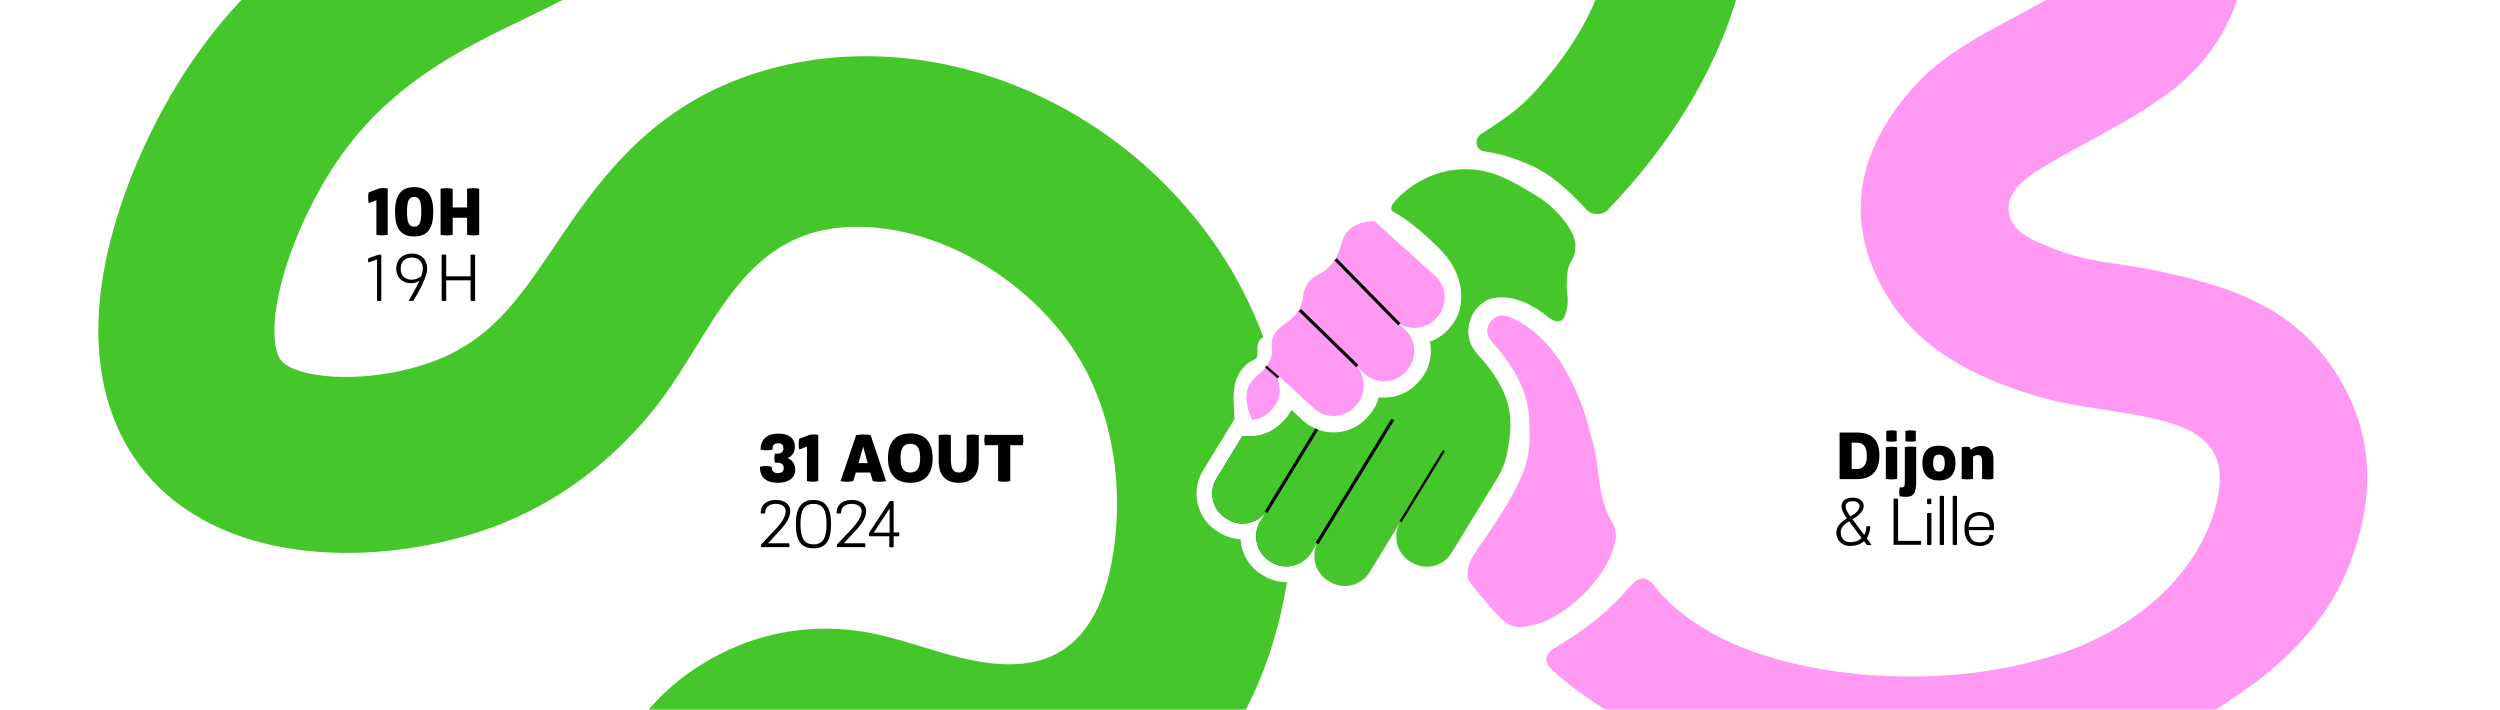 <svg viewBox="0 0 4372.58 1241.1" xmlns:xlink="http://www.w3.org/1999/xlink" xmlns="http://www.w3.org/2000/svg" data-name="Calque 1" id="Calque_1">
  <defs>
    <style>
      .cls-1 {
        stroke-width: 5.58px;
      }

      .cls-1, .cls-2, .cls-3 {
        fill: none;
      }

      .cls-1, .cls-3 {
        stroke: #000;
        stroke-miterlimit: 10;
      }

      .cls-4, .cls-5, .cls-2, .cls-6, .cls-7, .cls-8 {
        stroke-width: 0px;
      }

      .cls-5 {
        fill: #066047;
      }

      .cls-6 {
        fill: #45c62a;
      }

      .cls-9 {
        clip-path: url(#clippath);
      }

      .cls-7 {
        fill: #ff99f1;
      }

      .cls-3 {
        stroke-width: 4.22px;
      }

      .cls-8 {
        fill: #ffacf3;
      }
    </style>
    <clipPath id="clippath">
      <rect height="1241.1" width="4372.58" class="cls-2"></rect>
    </clipPath>
  </defs>
  <g class="cls-9">
    <g>
      <g>
        <path d="M678.12,329.79v80.89c-3.42.66-6.51.99-9.6.99s-6.51-.33-10.15-.99v-60.47l-13.46,5.08c-.77-2.87-.99-6.29-.99-9.82,0-3.31.33-6.51.99-9.05l17.66-6.62h.11c2.54-.55,5.19-.88,7.72-.88s5.08.33,7.72.88Z" class="cls-4"></path>
        <path d="M690.92,370.4c0-29.02,10.81-43.15,33.44-43.15s33.44,14.12,33.44,43.15-9.93,43.15-33.44,43.15-33.44-14.12-33.44-43.15ZM736.83,370.4c0-18.32-2.76-25.93-12.47-25.93s-12.47,7.72-12.47,25.93,2.87,26.04,12.47,26.04,12.47-7.95,12.47-26.04Z" class="cls-4"></path>
        <path d="M838.13,330.12v80.56c-3.31.66-6.62,1.1-10.04,1.1-3.75,0-7.39-.33-11.15-1.1v-29.91h-25.16v29.91c-3.53.77-7.17,1.1-10.7,1.1s-6.95-.44-10.48-1.1v-80.56c3.53-.66,7.06-.99,10.59-.99s7.06.33,10.59.99v32.77h25.16v-32.77c3.53-.66,7.06-.99,10.59-.99s7.06.33,10.59.99Z" class="cls-4"></path>
        <path d="M666.87,445.62v80.34c-1.21.44-2.32.55-3.53.55s-2.54-.22-3.86-.55v-72.17l-15.12,5.19c-.44-1.21-.55-2.54-.55-3.75,0-1.32.22-2.76.55-3.64l16.99-5.96c.88-.22,1.88-.33,2.76-.33s1.88,0,2.76.33Z" class="cls-4"></path>
        <path d="M747.09,469.46c0,15.23-13.24,38.07-23.95,56.5-1.43.44-2.76.55-4.08.55-1.43,0-2.98-.11-4.3-.55,6.95-11.81,14.01-24.06,18.87-34.98-3.75,2.43-8.61,4.41-14.35,4.41-15.78,0-26.26-10.37-26.26-25.71,0-14.46,10.04-26.15,27.37-26.15s26.71,11.37,26.71,25.93ZM736.72,483.25c1.77-5.08,2.87-9.71,2.87-13.68,0-10.81-6.73-19.2-19.2-19.2s-19.64,8.28-19.64,19.64c0,12.36,7.95,19.2,19.64,19.2,5.96,0,11.81-2.65,16.33-5.96Z" class="cls-4"></path>
        <path d="M830.96,445.73v80.23c-1.21.44-2.43.55-3.75.55s-2.76-.22-4.19-.55v-35.64h-42.6v35.64c-1.32.33-2.65.55-3.97.55s-2.65-.11-3.97-.55v-80.23c1.32-.33,2.65-.55,3.97-.55,1.43,0,2.65.11,3.97.55v37.63h42.6v-37.63c1.32-.33,2.76-.55,4.08-.55,1.43,0,2.65.11,3.86.55Z" class="cls-4"></path>
      </g>
      <path d="M2248.86,732.05c15.1,84.35,17.43,172.02,6.19,258.56-1.55.14-3.14.23-4.73.23-9.01,0-18.11-2.41-26.3-7.42l-2.87-1.68c-23.75-14.56-31.3-45.95-16.79-69.7l9.96-16.29,2.41-3.96c-9.55,15.42-26.25,23.98-43.27,23.98-9.01,0-18.11-2.41-26.3-7.37l-2.73-1.73c-23.84-14.56-31.39-45.95-16.83-69.7l45.59-74.57c2.37.36,4.82.64,7.23.77,1.68.09,3.32.14,4.96.14,22.25,0,43.31-9.19,58.42-25.61l2.27-2.41c.96-1.05,1.91-2.14,2.78-3.23Z" class="cls-5"></path>
      <g>
        <path d="M2733.98,383.45c-19.69-24.39-41.27-37.82-50.19-43.15-40.76-24.35-70.29-41.99-112.57-44.12-84.56-4.27-134.57,57.68-136.37,62.49-1.06,2.83-2.22,7.22-.86,9.11.35.48.63.96.96,1.44.15.08.31.14.46.22,27.11,14.47,52.61,37.03,74.8,58.1,9.88,9.38,18.15,18.44,24.96,28.2,0,0,.01.02.02.02,4.39,6.28,8.11,12.91,11.34,20.04.49,1.14,1.02,2.2,1.49,3.39,5.55,14.12,7.52,27.97,7.44,34.95,0,.19,0,.36.03.63.01.08.06.16.08.24.01.68.03,1.35.06,2.1.9,21.25-6.49,41.51-20.82,57.07l-2.21,2.45c-8.84,9.62-19.73,16.72-31.69,20.97,4.98,24.19-1.33,50.36-19.26,69.88l-2.21,2.4c-16.24,17.65-39.35,26.97-63.43,25.49-1.53-.09-3.05-.24-4.58-.43-3.2,12.32-9.42,23.73-18.26,33.35l-2.21,2.4c-16.24,17.65-39.35,26.97-63.43,25.49-8.46-.52-16.73-2.42-24.45-5.53-8.94-3.52-17.21-8.68-24.33-15.21l-20.06-18.45c-3.28,6.51-7.45,12.68-12.58,18.26l-2.26,2.4c-16.24,17.65-39.35,26.97-63.38,25.49-2.44-.15-4.87-.4-7.24-.78l-45.59,74.58c-14.55,23.75-6.99,55.14,16.81,69.7l2.77,1.7c23.71,14.45,54.95,6.98,69.54-16.57l-2.4,3.93-9.97,16.31c-14.51,23.75-6.94,55.15,16.81,69.7l2.82,1.66c23.75,14.55,55.14,6.99,69.7-16.76l9.92-16.31,2.56-4.16c-14.51,23.8-6.99,55.14,16.81,69.7l2.82,1.71c23.75,14.55,55.14,6.99,69.7-16.81l54.02-88.36c-14.56,23.8-6.99,55.14,16.81,69.7l2.77,1.71c23.8,14.56,55.14,6.99,69.7-16.81l49.21-80.45,31.83-52.08c6.83-11.17,11.88-23.38,14.77-36.15,15.93-70.33,7.82-114.68-50.8-179.26-16.7-18.43-20.41-43.84-9.63-66.24,5.53-11.51,14.21-20.64,24.6-26.59,0,0,41.04-25.77,107.69,27.22,3.17,2.52,14.01,11.31,22.56,7.93,6.86-2.71,9.27-12.12,10.9-18.87,3.66-15.12,1.45-25.74.18-38.5.64-15.6-.44-33.29,7.43-46.12,7.88-12.83,7.46-17.98,7.85-27.35.18-4.38.18-20.36-21.42-47.12Z" class="cls-6"></path>
        <g>
          <path d="M2736.19,644.24l-61.16,100.05c.25-49.28-17.44-93.71-66.38-147.7-16.57-18.28-1.2-45.91,20.73-44.56,2.53.16,5.14.7,7.81,1.68,41.34,15.4,74.34,49.6,99.01,90.54Z" class="cls-8"></path>
          <line y2="788.25" x2="2525.46" y1="912.42" x1="2449.52" class="cls-3"></line>
          <line y2="733.64" x2="2436.17" y1="950.36" x1="2303.63" class="cls-1"></line>
          <polyline points="2303.06 750.68 2216.74 891.8 2214.34 895.73" class="cls-1"></polyline>
        </g>
        <g>
          <path d="M2414.8,666.4c1,.16,1.95.26,2.95.33-.96-.06-1.91-.17-2.86-.27-.05,0-.04-.05-.09-.05Z" class="cls-4"></path>
          <path d="M2447.96,659.05c-.7.44-1.4.87-2.09,1.26.55-.3,1.09-.6,1.6-1,.19-.04.34-.12.5-.26Z" class="cls-4"></path>
        </g>
        <path d="M2825.37,945.73c-4.94,24.97-18.58,50.16-36.79,72.68-2.59,3.2-5.28,6.34-8.06,9.43-1.86,2.09-3.71,4.13-5.65,6.13-1.9,1.99-3.84,3.98-5.83,5.92-5.41,5.28-11.04,10.35-16.85,15.07-1.62,1.34-3.18,2.63-4.79,3.88-11.69,9.16-23.92,17.08-36.05,23.24-2.23,1.11-4.4,2.18-6.57,3.19-1.13.51-2.22.97-3.3,1.48-2.17.92-4.33,1.79-6.49,2.62-2.85,1.09-24.98,7.98-39.48,7.26-20.69-1.03-34.92-18.06-62.82-51.48-12.86-15.39-23.46-26.3-25.09-34.65-4.85-24.81,12.79-43.98,31.8-71.82,80.25-117.57,76.48-145.32,75.65-194.39-.27-16.27-1.07-25.98-4.09-39.65-7.67-34.65-26.73-68.83-62.29-108.05-16.57-18.28-1.2-45.91,20.73-44.56,2.53.16,5.14.7,7.81,1.68,41.34,15.4,74.34,49.6,99.01,90.54,22.83,37.99,38.55,81.73,47.08,121.67,16.16,44.39,7.6,99.25,35.73,146.24,6.04,10.11,8.62,22.01,6.37,33.57Z" class="cls-7"></path>
        <path d="M2510.67,483.14l-106.56-96.18h0c-12.21-.08-28.71,1.93-42.01,12.76-21.22,17.27-11.84,38.69-34.88,64.06-17.17,18.9-29.56,14.91-41.76,35.17-9.95,16.51-2.78,20.91-11.68,38.88-14.72,29.73-39.12,27.32-47.91,54.59-4.76,14.78,2.19,16.14-2.59,32.01-7.98,26.48-29.42,29.6-39.01,50.81-5,11.04-7.91,29.48,6.11,60.21l.74-1.2c2.17-.24,4.34-.58,6.48-1.14,1.56-.43,3.12-.86,4.69-1.39.73-.24,1.52-.53,2.26-.87,1.53-.63,3.01-1.3,4.49-2.07l.05-.04c3.32-1.76,6.52-3.87,9.41-6.37,1.47-1.25,2.9-2.65,4.23-4.1l2.21-2.41c13.41-14.61,16.51-35.09,9.82-52.54l2.87-4.67,60.53,55.67c1.5,1.39,3.05,2.63,4.66,3.79,4.77,3.51,10.08,5.99,15.6,7.53,3.58,1.08,7.18,1.69,10.86,1.92.81.05,1.63.05,2.39.05h.24c.33.04.67,0,.96.03h.19s1.01-.07,1.01-.07c.86,0,1.73-.04,2.6-.13.14,0,.29-.03.48-.07.92-.09,1.83-.17,2.75-.31.1,0,.19.01.29-.03.19-.04.34-.08.53-.11l.73-.1c.53-.06,1.11-.17,1.7-.33.24-.03.44-.12.63-.15.78-.19,1.56-.38,2.34-.58h.05c.78-.24,1.56-.48,2.3-.72.2-.08.39-.12.59-.2.1-.04.2-.08.3-.13.83-.29,1.67-.62,2.5-.95.84-.33,1.67-.71,2.46-1.1.44-.21.84-.43,1.24-.64.64-.3,1.24-.64,1.83-.94,1.19-.65,2.34-1.34,3.44-2.09.2-.13.4-.26.6-.39.3-.22.6-.44.9-.66,1.1-.79,2.16-1.64,3.22-2.53.71-.63,1.47-1.3,2.18-1.98.71-.68,1.38-1.4,2.05-2.13l2.21-2.41c18.86-20.51,17.49-52.77-3.02-71.63l17.65,16.24c4.45,4.06,9.39,7.2,14.67,9.39,1.12.5,2.29.91,3.47,1.27.85.29,1.65.53,2.5.73.18.11.33.16.52.18.14.1.28.11.42.12.23.11.42.17.66.18.42.12.85.2,1.23.27.38.07.76.19,1.14.21.14.1.28.11.47.08.71.14,1.37.28,2.09.32.33.07.66.14,1,.16.05,0,.04.05.09.05.95.11,1.9.21,2.86.27.67.04,1.34.08,2.01.08.14,0,.29-.03.43-.02.53.03,1.01.01,1.53,0h.05c.29.02.53-.01.82-.04.86,0,1.68-.04,2.55-.13.87-.04,1.73-.13,2.66-.31.24.01.43-.02.67-.06.24-.03.44-.07.63-.1.24-.03.49-.11.73-.15.82-.09,1.6-.28,2.38-.48.88-.23,1.8-.42,2.68-.7.19-.04.34-.07.49-.11.14,0,.29-.08.44-.12,1.03-.32,2.05-.64,3.09-1.06.54-.16,1.08-.36,1.57-.62.34-.12.69-.25.98-.42.15-.04.29-.08.44-.16.15-.09.3-.13.5-.26.05,0,.1-.04.15-.09,1.68-.81,3.32-1.71,4.91-2.67.5-.31.95-.57,1.4-.87.9-.57,1.75-1.19,2.66-1.85.85-.62,1.71-1.29,2.52-2,.71-.63,1.47-1.3,2.18-1.98.71-.67,1.38-1.4,2.05-2.13l2.21-2.41c18.86-20.51,17.54-52.77-3.02-71.63l-17.65-16.24c8.9,8.17,19.94,12.54,31.12,13.23,14.76.91,29.82-4.59,40.51-16.25l2.21-2.41c18.91-20.51,17.54-52.72-2.97-71.63Z" class="cls-7"></path>
        <line y2="640.98" x2="2213.95" y1="660.33" x1="2235.91" class="cls-3"></line>
        <line y2="453.71" x2="2336.12" y1="567.32" x1="2447.54" class="cls-1"></line>
        <polyline points="2273.68 542.57 2370.63 637.04 2373.8 640.38" class="cls-1"></polyline>
      </g>
      <g>
        <path d="M3060.84-259.32c-9.65-83.94-30.66-266.34-183.58-360.06-191.63-117.38-422.03,7.64-433.95,14.33,34.12-32.3,104.96-108.33,136.94-228.62,6.69-25.2,26.66-108.78,8.46-207.74-36.22-197.18-212.33-391.82-409.29-412.47-13.24-1.41-219.98-26.25-358.2,94.59-55.51,48.55-113.42,132.3-207.74,134.94-26.39.77-47.64-5.1-57.19-7.78-76.84-21.79-99.59-76.71-160.1-135.22-103.87-100.46-230.44-125.75-271.25-132.39-38.4-6.23-80.12-7.6-125.8-2.14-137.26,16.38-278.26,93.59-386.72,211.74-112.1,122.07-173.02,270.66-167.2,407.65,9.6,226.39,189.63,361.84,321.02,460.74,10.46,7.87,23.02,17.33,36.26,27.53,51.46,39.72,43.18,119.7-15.38,147.86l-1.14.55c-136.63,65.79-323.8,155.92-464.57,375.17-61.65,96-110.24,209.78-133.21,312.2-44.36,197.41,10.87,317.57,64.97,383.63,130.44,159.19,385.54,168.16,580.49,106.46,122.25-38.72,225.35-112.42,306.37-211.15,107.14-130.62,150.96-319.16,351.6-323.71,148.59-3.37,302.69,91.04,383.72,210.92,86.22,127.62,89.99,288.04,64.79,395.59-18.88,80.62-62.33,148.5-151.5,157.37-96.41,9.55-188.99-42.54-282.94-56.51-98.41-14.65-193.77,5.37-278.44,57.83-119.93,74.2-158.74,179.62-187.13,256.56-20.79,56.51-34.12,89.9-65.79,119.43-97.54,91.04-328.17,86.31-649.42-13.28l-91.22,294.18c198.77,61.6,370.34,92.45,516.39,92.45,184.67,0,328.44-49.32,434.4-148.18,86.72-80.94,120.2-171.8,144.63-238.13,23.07-62.56,32.8-84.21,60.24-101.18,45.82-28.3,100.14-15.92,213.24,19.15,121.66,37.72,242.86,81.12,395.32-5.5,116.7-66.24,202.64-195.5,242.09-363.93,4.28-18.38,7.96-36.85,11.01-55.41h-.73c-14.24,0-28.21-3.91-40.36-11.33l-2.64-1.55-.18-.09-.23-.14c-22.57-13.83-35.67-37.44-37.13-62.06-13.01-.64-25.66-4.5-36.9-11.33l-2.73-1.68c-17.7-10.83-30.16-27.98-35.08-48.27-4.87-20.34-1.59-41.26,9.24-58.96l45.59-74.57,9.19-15.06c-.2-25.57-5.49-50.36,5.7-74.95,4.85-10.65,11.84-18.72,21.4-25.41,3.09-2.16,9.81-4.07,11.89-7.3,2.17-3.37,1.08-13.19,1.08-17.01,0-9.18,4.47-15.48,10.59-18.91-20.55-54.72-47.03-106.62-79.19-154.2C1946.95,163.48,1603.99,32,1311.27,131.36c-180.89,61.42-269.61,192.86-340.86,298.46-64.97,96.27-116.24,172.3-229.67,208.19-108.55,34.35-223.16,23.89-249.32-8.01-10.83-13.19-18.02-52.82-2.68-120.93,15.2-67.65,49.5-147.36,91.86-213.29,93.72-146,224.03-208.74,339.04-264.06,125.34-60.37,267.47-128.76,288.77-298.05,23.89-190.18-131.8-307.37-256.97-401.51-95.91-72.16-195.04-146.82-198.5-227.71-5.5-129.44,119.79-291.77,261.33-302.42,58.46-4.41,110.28,17.79,123.98,23.84,60.74,26.75,73.11,59.05,166.93,131.94,43.59,33.89,68.34,52.87,106.64,72.48,34.08,17.47,102.55,51.64,192.18,52.32,85.12.59,147.41-29.3,190.77-50.09,128.98-61.88,206.33-141.77,206.33-141.77,24.16-24.93,52.73-59.05,102.05-69.65,2.18-.46,37.85-7.73,74.71,3.18,97.36,28.89,176.07,177.03,147.82,295.68-20.11,84.49-95.5,158.42-98.77,161.6-21.7,20.88-38.49,34.21-62.92,65.24-77.03,97.68-35.4,184.26-20.79,208.46,14.65,24.3,72.07,101.82,196.59,79.76,41.95-7.46,65.74-16.83,93.59-26.3,19.75-6.69,140.36-45.77,231.71-8.74,114.65,46.5,145.04,197.36,147.82,212.2,30.44,162.83-81.17,293.41-120.43,339.31-36.53,42.77-69.34,61.1-102.59,83.35-11.87,7.96-8.83,27.43,5.28,29.71,23.98,3.87,41.63,7.55,76.66,22.02,49.41,20.43,86.44,62.74,102.73,79.75,10.33,10.78,27.43,11.1,37.81.36,77.84-80.71,283.94-318.34,248.5-626.03Z" class="cls-6"></path>
        <path d="M4473.47-1533.63c-26.07,26.85-63.01,36.67-91.85,60.22-91.78,74.93-137.41,166.42-122.61,287.55,10.68,87.38,21.22,175.94-6.31,262.93-36.23,114.48-105.76,198.6-225.06,229.05-61.31,15.65-123.57,1.47-180.9-25.41-71.65-33.6-131.32-82.01-183.46-142.53-41.35-48-81.28-99.64-148.45-119.13-112.85-32.74-217.5,43.04-220.81,159.64-2.17,76.24,29.37,130.91,91.17,171.31,80.35,52.53,169.87,87.92,253.11,135.04,125.32,70.95,228,162.42,276.64,303.44,44.35,128.55-1.35,279.84-111.56,366.05-69.31,54.22-149.17,89.74-223.97,134.19-33.27,19.77-72.38,45.29-65.83,84.79,5.87,35.44,49.69,50,83.67,63.55,54.43,21.71,113.24,23.54,169.85,35.41,113.7,23.85,224.13,54.57,299.65,153.13,84.76,110.62,91.9,231.58,44.07,357.89-57.14,150.9-191.3,234.28-292.38,290.17-300.92,166.38-687.19,151.72-985.68-17.8-40.65-23.09-78.53-49.45-113.8-80.18-18.13-15.82-21.07-29.66,3.16-44.13,54.55-32.58,87.36-59.13,129.77-106.58,7.07-7.91,13.67-12.94,20.95-13.16,14.46-.45,24.81,19.37,33.43,28.49,11.95,12.62,24.95,24.24,38.71,34.85,27.17,20.96,57.26,38.01,88.72,51.63,65.32,28.27,136.84,43.67,207.4,51.3,40.71,4.41,81.72,5.88,122.65,4.99,79.55-1.73,159.13-14,234.92-38.45,60.63-19.56,117.87-49.67,166.48-91.07,23.21-19.77,84.6-76.19,109.06-163.82,16.6-59.46,3.45-87.64-.76-95.63-13.53-25.67-40.8-43.99-81.86-55.68-75.39-21.46-154.58-23.13-229.56-45.62-107.71-32.3-206.89-81.07-265.31-181.75-70.6-121.68-53.58-248.03,57.31-366.35,40.48-43.19,92.13-72.73,143.99-100.95,42.16-22.94,85.11-44.73,125.68-70.26,57.66-36.29,68.38-88.13,32.39-145.59-37.51-59.89-93.42-98.18-155.11-129.47-103.37-52.42-211.04-97.95-300.44-173.9-86.09-73.14-143.3-162.51-157.45-278.39-18.18-148.87,25.15-274.63,133.69-376.03,108.71-101.55,279.56-144.26,433.77-87.58,107.15,39.38,180.19,118.19,253.01,198.68,20.44,22.59,40.03,45.25,65.66,62.15,43.49,28.7,68.95,16.36,81.54-33.31,14.23-56.11,2.65-111.3-3.21-165.53-14.39-133.07,6.65-255.77,83.13-367.2,1.99-2.9,1.83-7.26,2.67-10.94h380.13Z" class="cls-7"></path>
      </g>
      <g>
        <path d="M3287.15,796.58c0,27.7-14.01,41.38-39.4,41.38h-30.24v-81.44h30.24c25.38,0,39.4,12.47,39.4,40.06ZM3265.19,797.69c0-17.44-6.4-23.39-17.44-23.39h-9.16v46.02h9.16c11.26,0,17.44-7.5,17.44-22.62Z" class="cls-4"></path>
        <path d="M3298.4,782.35c3.31-.66,6.62-.99,9.93-.99s6.73.33,9.93.99v55.18c-3.2.66-6.51.99-9.93.99s-6.62-.33-9.93-.99v-55.18ZM3299.17,753.66c3.09-.66,5.85-.99,8.94-.99s6.18.22,9.27.99v17.88c-3.2.66-6.29.99-9.38.99s-5.85-.33-8.83-.99v-17.88Z" class="cls-4"></path>
        <path d="M3321.79,859.81c0-2.65.55-5.3,1.1-7.61,1.21.22,2.43.33,3.42.33,3.97,0,5.3-1.99,5.3-9.27v-61.25c3.42-.66,6.84-.99,10.26-.99s6.4.33,9.6.99v56.5c0,19.09-1.21,30.46-17.21,30.46-3.2,0-7.17-.22-11.7-.99-.55-2.43-.77-5.19-.77-8.17ZM3332.61,753.66c3.09-.66,5.85-.99,8.94-.99s6.18.22,9.27.99v17.88c-3.2.66-6.29.99-9.38.99s-5.85-.33-8.83-.99v-17.88Z" class="cls-4"></path>
        <path d="M3362.29,809.93c0-20.08,10.37-30.46,28.91-30.46s29.02,10.37,29.02,30.46-10.48,30.46-29.02,30.46-28.91-10.48-28.91-30.46ZM3401.47,809.93c0-10.7-3.42-14.79-10.26-14.79s-10.04,4.08-10.04,14.79,3.2,14.79,10.04,14.79,10.26-4.19,10.26-14.79Z" class="cls-4"></path>
        <path d="M3486.55,801.55v35.97c-3.09.66-6.07.99-9.27.99-3.53,0-7.17-.33-10.59-.99v-30.68c0-7.61-1.88-10.92-7.28-10.92-2.87,0-5.63.99-8.5,2.87v38.73c-3.2.66-6.29.99-9.71.99s-6.84-.33-10.15-.99v-55.18c2.32-.66,4.52-.99,7.06-.99s4.86.33,7.28.99l1.32,4.75c4.97-4.3,10.81-7.17,18.65-7.17,11.59,0,21.19,6.29,21.19,21.63Z" class="cls-4"></path>
        <path d="M3273.35,952.8c-1.32.33-2.76.55-4.19.55-1.32,0-2.76-.11-4.19-.55l-4.75-6.29c-6.51,6.29-16,8.39-24.28,8.39-16.22,0-24.06-11.59-24.06-23.28s8.28-18.76,18.43-24.94c-3.64-5.08-9.49-14.01-9.49-20.97,0-10.48,8.83-15.34,19.64-15.34s19.2,5.63,19.2,14.57c0,9.71-9.49,17.44-19.53,23.28l20.53,27.59c2.76-4.75,3.42-9.82,3.64-15.01,1.32-.44,2.43-.55,3.64-.55,1.1,0,2.21.22,3.31.55-.33,7.28-2.43,15.23-6.29,20.75l8.39,11.26ZM3256.03,940.99l-21.85-29.24c-8.17,5.08-14.68,10.7-14.68,19.31s4.86,17.21,16,17.21c6.73,0,15.34-1.54,20.53-7.28ZM3228.11,886.04c0,4.86,4.41,11.92,8.17,17.1,8.5-4.52,16.11-10.7,16.11-17.77,0-5.08-4.08-8.72-11.92-8.72s-12.36,2.98-12.36,9.38Z" class="cls-4"></path>
        <path d="M3360.2,949.49c0,1.1-.22,2.32-.55,3.42h-47.78v-80.34c1.32-.44,2.54-.55,3.97-.55,1.32,0,2.65.22,3.97.55v73.38h39.84c.44,1.21.55,2.32.55,3.53Z" class="cls-4"></path>
        <path d="M3370.57,872.69c1.21-.33,2.43-.55,3.64-.55s2.54.11,3.75.55v8.61c-1.32.33-2.54.55-3.75.55s-2.43-.22-3.64-.55v-8.61ZM3370.57,897.63c1.21-.33,2.43-.55,3.64-.55,1.32,0,2.65.22,3.86.55v55.18c-1.21.33-2.65.55-3.86.55-1.32,0-2.43-.11-3.64-.55v-55.18Z" class="cls-4"></path>
        <path d="M3392.64,867.72c1.32-.44,2.43-.55,3.75-.55s2.54.22,3.75.55v85.08c-1.21.44-2.43.55-3.64.55s-2.54-.22-3.86-.55v-85.08Z" class="cls-4"></path>
        <path d="M3415.37,867.72c1.32-.44,2.43-.55,3.75-.55s2.54.22,3.75.55v85.08c-1.21.44-2.43.55-3.64.55s-2.54-.22-3.86-.55v-85.08Z" class="cls-4"></path>
        <path d="M3435.78,924.11c0-17.1,9.27-28.58,26.48-28.58s27.04,11.15,25.16,31.67h-44.03c.66,14.35,6.62,21.41,19.42,21.41,10.92,0,15.78-6.73,16.77-12.91.22,0,1.32-.11,2.32-.11,1.54,0,3.31.22,4.75.77-.99,8.61-8.39,18.65-23.84,18.65-18.87-.11-27.04-12.03-27.04-30.9ZM3479.81,921.57c.44-12.14-6.4-19.86-17.66-19.86s-18.32,7.17-18.76,19.86h36.42Z" class="cls-4"></path>
      </g>
      <g>
        <path d="M1329.09,816.4c3.09-.77,6.62-1.32,10.26-1.32s7.17.44,10.37,1.32c-.22,6.51,2.87,11.15,10.59,11.15s10.48-3.75,10.48-8.72c0-6.62-4.52-9.6-10.92-9.6h-4.52c-.66-2.76-.99-5.52-.99-8.39,0-2.43.33-4.86.99-7.39h4.52c6.4,0,10.37-3.31,10.37-9.27,0-4.75-1.77-8.94-9.27-8.94-7.95,0-10.15,5.08-9.82,11.15-3.2.88-6.95,1.21-10.81,1.21-3.53,0-7.06-.44-10.04-1.21,0-17.88,11.15-28.03,31.01-28.03s29.02,9.6,29.02,22.84c0,12.03-7.5,18.21-13.24,20.19,5.74,1.21,13.79,8.06,13.79,20.08,0,14.01-10.92,22.95-30.57,22.95-20.97,0-31.23-10.15-31.23-28.03Z" class="cls-4"></path>
        <path d="M1431.16,760.67v80.89c-3.42.66-6.51.99-9.6.99s-6.51-.33-10.15-.99v-60.47l-13.46,5.08c-.77-2.87-.99-6.29-.99-9.82,0-3.31.33-6.51.99-9.05l17.66-6.62h.11c2.54-.55,5.19-.88,7.72-.88s5.08.33,7.72.88Z" class="cls-4"></path>
        <path d="M1549.78,841.56c-3.75.66-7.5,1.1-11.37,1.1s-8.06-.44-11.81-1.1l-4.52-15.12h-25.27l-4.52,15.12c-3.75.66-7.61,1.1-11.37,1.1-3.53,0-7.17-.44-10.81-1.1l27.37-80.56c3.75-.66,8.06-1.1,12.36-1.1s8.94.44,12.91,1.1l27.04,80.56ZM1509.73,781.31l-8.17,28.69h16l-7.83-28.69Z" class="cls-4"></path>
        <path d="M1553.09,801.28c0-29.13,14.35-43.15,39.06-43.15s39.06,14.01,39.06,43.15-14.24,43.15-39.06,43.15-39.06-14.01-39.06-43.15ZM1609.37,801.28c0-17.44-5.08-25.05-17.21-25.05s-17.1,7.72-17.1,25.05,5.08,25.16,17.1,25.16,17.21-8.17,17.21-25.16Z" class="cls-4"></path>
        <path d="M1641.82,806.8v-45.8c3.64-.66,7.17-.99,10.81-.99s7.06.33,10.48.99v42.38c0,15.56,3.31,23.06,13.79,23.06s13.79-7.39,13.79-23.06v-42.38c3.53-.66,7.06-.99,10.59-.99s7.06.33,10.59.99v45.8c0,25.6-13.57,37.63-34.98,37.63s-35.09-12.03-35.09-37.63Z" class="cls-4"></path>
        <path d="M1788.8,778.66h-21.85v62.9c-3.53.77-7.17,1.1-10.7,1.1s-6.95-.44-10.48-1.1v-62.9h-23.17c-.66-2.98-.99-5.85-.99-8.94s.33-6.07.99-9.16h66.21c.77,2.98.99,5.85.99,8.83,0,3.2-.22,6.18-.99,9.27Z" class="cls-4"></path>
        <path d="M1330.96,954.63c0-.77.22-1.66.44-2.43,10.15-11.04,18.54-19.53,25.16-26.59,11.7-12.8,17.66-23.06,17.66-31.56s-7.5-12.8-17.44-12.8c-13.02,0-18.54,7.17-18.54,16.44-1.21.33-2.54.55-3.86.55s-2.54-.11-3.97-.55c0-15.12,10.48-23.28,26.48-23.28,14.12,0,25.27,6.51,25.27,19.64,0,10.26-6.4,20.86-18.21,33.88-4.86,5.19-12.47,13.13-20.75,22.29h37.08c.44,1.21.55,2.1.55,3.31s-.11,2.32-.55,3.42h-48.89c-.33-.77-.44-1.54-.44-2.32Z" class="cls-4"></path>
        <path d="M1391.98,916.67c0-28.47,9.82-42.26,30.79-42.26s30.79,13.79,30.79,42.26-8.83,42.38-30.79,42.38-30.79-13.79-30.79-42.38ZM1445.62,916.67c0-25.38-6.62-35.31-22.84-35.31s-22.73,10.7-22.73,35.31,6.84,35.42,22.73,35.42,22.84-10.04,22.84-35.42Z" class="cls-4"></path>
        <path d="M1463.71,954.63c0-.77.22-1.66.44-2.43,10.15-11.04,18.54-19.53,25.16-26.59,11.7-12.8,17.66-23.06,17.66-31.56s-7.5-12.8-17.44-12.8c-13.02,0-18.54,7.17-18.54,16.44-1.21.33-2.54.55-3.86.55s-2.54-.11-3.97-.55c0-15.12,10.48-23.28,26.48-23.28,14.12,0,25.27,6.51,25.27,19.64,0,10.26-6.4,20.86-18.21,33.88-4.86,5.19-12.47,13.13-20.75,22.29h37.08c.44,1.21.55,2.1.55,3.31s-.11,2.32-.55,3.42h-48.89c-.33-.77-.44-1.54-.44-2.32Z" class="cls-4"></path>
        <path d="M1555.41,937.97h-35.09c-.44-1.21-.55-2.1-.55-3.2,0-.88.22-1.99.55-3.09l35.97-55.07c1.1-.22,2.21-.44,3.42-.44s2.32.22,3.31.44v54.73h9.49c.22.99.44,2.1.44,3.09,0,1.21-.11,2.32-.44,3.53h-9.49v18.87c-1.32.44-2.54.55-3.86.55-1.1,0-2.54-.22-3.75-.55v-18.87ZM1555.96,931.68v-42.49l-27.81,42.49h27.81Z" class="cls-4"></path>
      </g>
    </g>
  </g>
</svg>